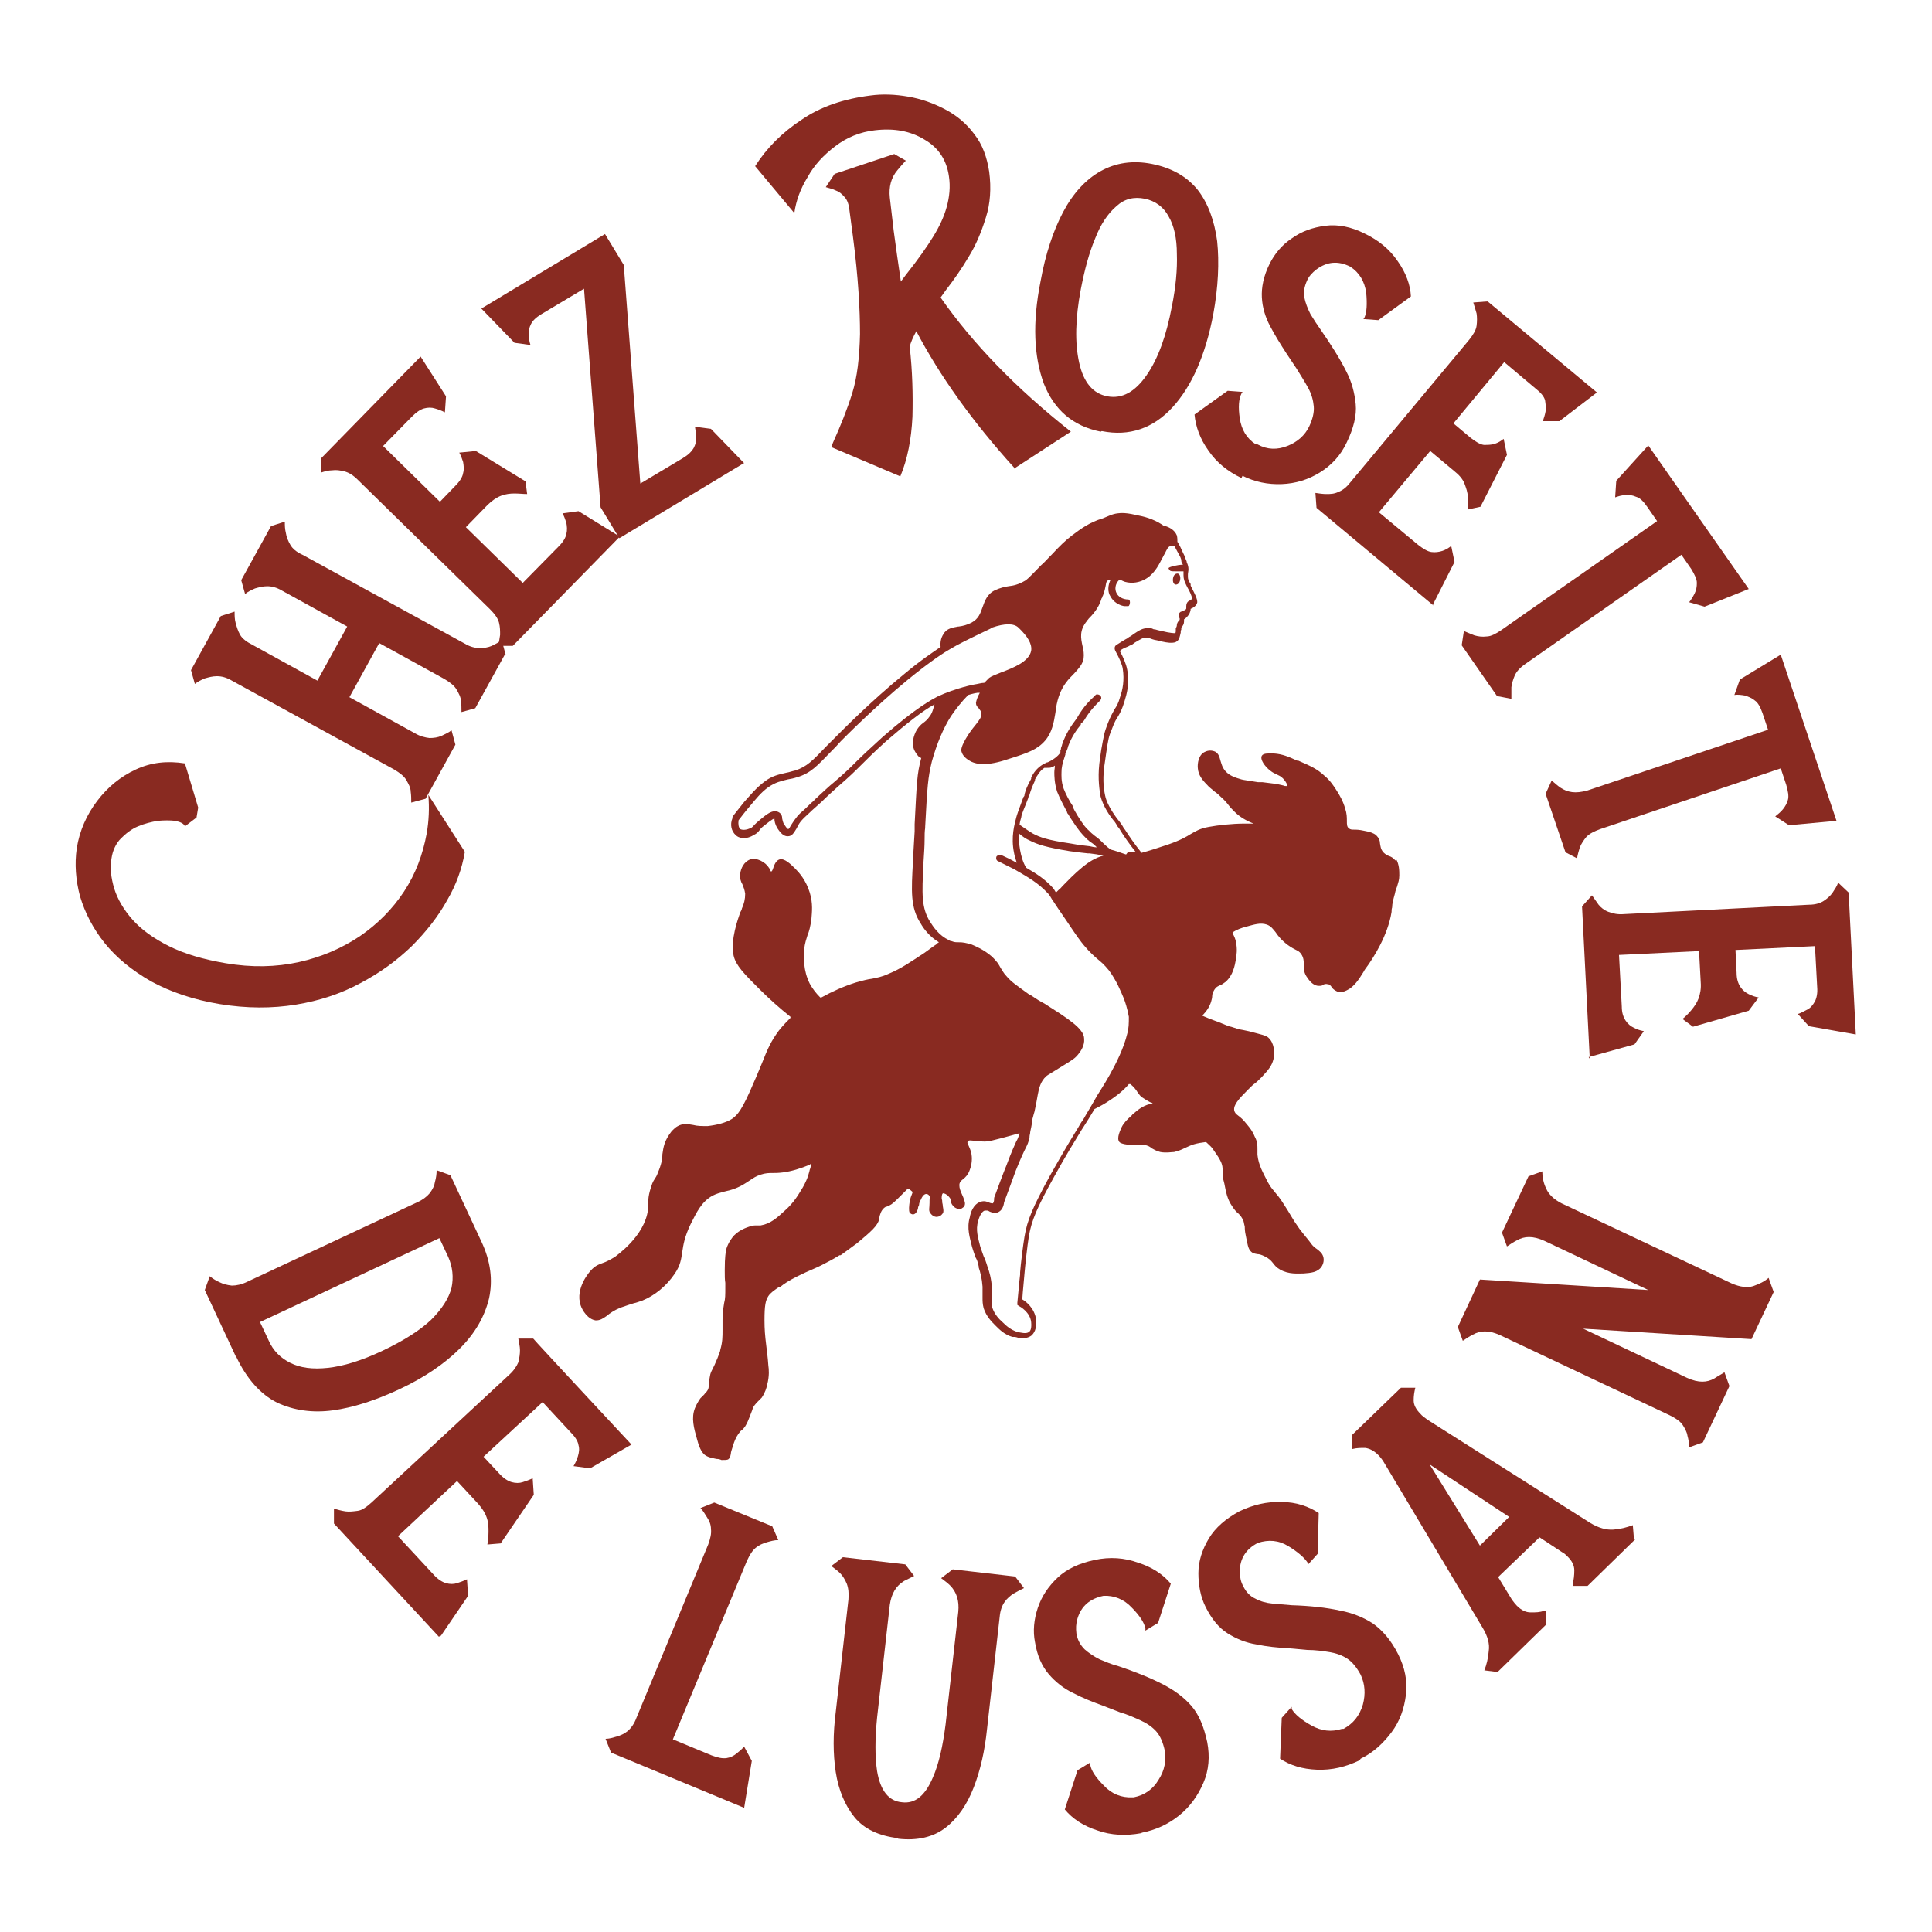 <?xml version="1.0" encoding="UTF-8"?>
<svg id="Calque_1" xmlns="http://www.w3.org/2000/svg" width="350" height="350" version="1.1" viewBox="0 0 350 350">
  <!-- Generator: Adobe Illustrator 29.4.0, SVG Export Plug-In . SVG Version: 2.1.0 Build 152)  -->
  <defs>
    <style>
      .st0 {
        fill: #892a21;
      }
    </style>
  </defs>
  <g>
    <path class="st0" d="M84.2,154.4c-.5,2.9-1.5,5.8-3.2,8.7-1.6,2.9-3.8,5.7-6.4,8.3-2.7,2.6-5.7,4.8-9.3,6.7-3.5,1.9-7.4,3.2-11.7,3.9-4.3.7-8.9.7-13.8-.1-4.8-.8-8.9-2.2-12.4-4.1-3.5-2-6.3-4.3-8.4-6.9-2.1-2.6-3.6-5.5-4.5-8.5-.8-3-1-5.9-.6-8.7.5-3.2,1.8-6.1,3.7-8.6,1.9-2.5,4.2-4.4,7-5.7,2.8-1.3,5.7-1.6,8.9-1.1l2.4,8-.3,1.8-2.1,1.6c-.2-.5-.8-.8-1.8-1-.9-.1-1.9-.1-3.1,0-1.2.2-2.4.5-3.6,1-1.2.5-2.2,1.3-3.1,2.2-.9.9-1.5,2.2-1.7,3.6-.3,1.7-.1,3.5.5,5.5.6,1.9,1.7,3.8,3.3,5.6,1.6,1.8,3.8,3.4,6.6,4.8,2.8,1.4,6.2,2.4,10.3,3.1,4.7.8,9.1.7,13.2-.2,4.1-.9,7.8-2.5,11.1-4.7,3.2-2.2,5.9-4.9,8-8.1,2.1-3.2,3.4-6.7,4.1-10.5.4-2.3.5-4.6.3-7l6.6,10.3Z"/>
    <path class="st0" d="M91.5,118.5l-5.4,9.8-2.5.7c0-.7,0-1.3-.1-2,0-.7-.4-1.4-.8-2.1-.4-.7-1.2-1.3-2.2-1.9l-11.8-6.5-5.4,9.8,11.8,6.5c1,.6,1.9.8,2.7.9.8,0,1.5-.1,2.2-.4.6-.3,1.3-.6,1.8-1l.7,2.6-5.4,9.8-2.6.7c0-.7,0-1.3-.1-2,0-.7-.4-1.4-.8-2.1-.4-.7-1.2-1.3-2.2-1.9l-29.4-16.1c-1-.6-1.9-.8-2.7-.8-.8,0-1.5.2-2.2.4-.7.3-1.3.6-1.8,1l-.7-2.5,5.4-9.8,2.5-.8c0,.7,0,1.4.2,2.1s.4,1.4.8,2.1c.4.7,1.2,1.3,2.2,1.8l11.8,6.5,5.4-9.8-11.8-6.5c-1-.6-1.9-.8-2.7-.8-.8,0-1.5.2-2.2.4-.7.3-1.3.6-1.8,1l-.7-2.5,5.4-9.8,2.5-.8c0,.7,0,1.3.2,2.1.1.7.4,1.4.8,2.1.4.7,1.1,1.3,2.2,1.8l29.4,16.1c1,.6,1.9.8,2.7.8.8,0,1.5-.1,2.2-.4.6-.3,1.2-.6,1.8-1l.7,2.6Z"/>
    <path class="st0" d="M112.2,97.3l-19.3,19.7h-2.7c.2-.6.3-1.3.4-2,0-.7,0-1.4-.2-2.2-.2-.8-.8-1.6-1.6-2.4l-24-23.5c-.8-.8-1.6-1.3-2.4-1.5-.8-.2-1.5-.3-2.2-.2-.7,0-1.4.2-2,.4v-2.6s18-18.4,18-18.4l4.6,7.2-.2,2.9c-.6-.3-1.1-.5-1.8-.7-.6-.2-1.3-.2-2,0-.7.2-1.4.7-2.2,1.5l-5.2,5.3,10.3,10.1,2.8-2.9c.8-.8,1.3-1.6,1.4-2.3.2-.7.1-1.4,0-2-.2-.6-.4-1.2-.7-1.7l3-.3,9,5.5.3,2.3c-.7,0-1.5-.1-2.3-.1-.8,0-1.6.1-2.4.4-.8.3-1.7.9-2.5,1.7l-3.9,4,10.3,10.1,6.5-6.6c.8-.8,1.3-1.6,1.4-2.3.2-.7.1-1.4,0-2-.2-.6-.4-1.2-.7-1.7l2.9-.4,7.3,4.5Z"/>
    <path class="st0" d="M134.6,84l-22.4,13.5-3.4-5.6-3-39.6-7.7,4.6c-1,.6-1.6,1.2-1.9,1.8-.3.6-.5,1.3-.4,1.9,0,.7.1,1.3.3,1.9l-2.9-.4-6-6.2,22.4-13.5,3.4,5.6,3,39.6,7.7-4.6c1-.6,1.6-1.2,2-1.9.3-.6.5-1.3.4-1.9,0-.6-.1-1.3-.2-1.9l2.9.4,6,6.2Z"/>
    <path class="st0" d="M183.7,84.7c-7.6-8.4-13.5-16.7-17.7-24.7-.6,1.1-1,2-1.2,2.8.5,4.4.6,8.7.5,12.7-.2,4.1-.9,7.7-2.2,10.8l-12.5-5.3.3-.8c1.4-3.1,2.6-6.1,3.5-9,.9-2.9,1.3-6.4,1.4-10.7,0-4.3-.3-10.2-1.3-17.8l-.6-4.5c-.1-1.1-.4-2-.9-2.5-.5-.6-1-1-1.6-1.2-.6-.3-1.2-.4-1.8-.6l1.6-2.4,10.8-3.6,2.1,1.2c-.5.5-1,1.1-1.5,1.7-1.2,1.4-1.6,3.1-1.4,5l.7,6c.4,2.9.8,5.9,1.3,9.2l.9-1.2c2.3-2.9,3.9-5.2,5-7,1.1-1.8,1.9-3.5,2.4-5.3.5-1.8.7-3.7.4-5.6-.4-2.8-1.8-5.1-4.4-6.6-2.6-1.6-5.6-2.1-9-1.7-2.7.3-5.1,1.3-7.2,2.9-2.1,1.6-3.8,3.4-5,5.6-1.3,2.1-2.1,4.3-2.4,6.5l-7.1-8.5c2.1-3.3,4.9-6.1,8.4-8.4,3.5-2.4,7.7-3.8,12.5-4.4,2.2-.3,4.5-.2,6.8.2,2.4.4,4.6,1.2,6.7,2.3,2.1,1.1,3.9,2.6,5.3,4.5,1.5,1.9,2.3,4.2,2.7,6.8.4,3,.2,5.8-.6,8.3-.8,2.6-1.8,5-3.1,7.1-1.3,2.2-2.7,4.2-4.1,6l-1,1.4c5.8,8.3,13.6,16.4,23.6,24.3l-10.3,6.7Z"/>
    <path class="st0" d="M199.4,78.2c-5-1-8.4-3.9-10.3-8.7-1.8-4.9-2.1-11-.6-18.5.9-5,2.3-9.2,4.1-12.6,1.8-3.4,4.1-5.9,6.8-7.4,2.7-1.5,5.8-2,9.3-1.3,3.5.7,6.2,2.2,8.2,4.6,1.9,2.4,3.1,5.6,3.6,9.4.4,3.8.2,8.3-.7,13.2-1.4,7.4-3.9,13.1-7.4,16.9-3.5,3.8-7.8,5.3-12.8,4.3ZM200.6,71.8c2.7.5,5-.8,7.1-3.8,2.1-3,3.6-7.2,4.6-12.5.7-3.5,1-6.7.9-9.5,0-2.8-.5-5.1-1.5-6.8-.9-1.7-2.4-2.8-4.3-3.2-2-.4-3.7,0-5.2,1.4-1.5,1.3-2.8,3.2-3.8,5.8-1.1,2.6-1.9,5.6-2.6,9.2-1,5.3-1.1,9.7-.3,13.3.8,3.6,2.5,5.6,5.1,6.1Z"/>
    <path class="st0" d="M224.9,86.6c-2.5-1.2-4.5-2.8-6-5-1.5-2.1-2.3-4.3-2.5-6.5l6-4.3,2.7.2-.2.3c-.5,1-.6,2.5-.3,4.5.3,2,1.2,3.6,2.9,4.7h.3c1.8,1,3.6,1,5.4.3,1.8-.7,3.2-1.9,4-3.6.6-1.3.9-2.5.8-3.6-.1-1.1-.4-2.2-1-3.3-.6-1.1-1.3-2.2-2.1-3.5l-1.8-2.7c-1.1-1.7-2.1-3.3-3-5-.9-1.7-1.4-3.4-1.5-5.2s.3-3.9,1.4-6.1c.9-1.8,2.2-3.4,4-4.6,1.8-1.3,3.8-2,6.1-2.3,2.3-.3,4.7.2,7.1,1.4,2.5,1.2,4.5,2.8,6,5,1.5,2.1,2.3,4.3,2.4,6.4l-5.9,4.3-2.7-.2.2-.3c.4-.9.5-2.4.3-4.5-.3-2-1.2-3.6-2.9-4.7-2.2-1.1-4.2-.9-6.1.5-.8.6-1.4,1.3-1.7,2-.5,1.1-.7,2.1-.5,3.1.2,1,.6,2,1.1,3,.6,1,1.2,1.9,1.9,2.9,1.8,2.6,3.4,5.1,4.6,7.5,1,1.9,1.5,3.9,1.7,5.9.2,2.1-.4,4.4-1.6,6.9-1.1,2.4-2.8,4.2-4.9,5.5s-4.4,2-6.9,2.1c-2.5.1-4.9-.4-7.1-1.5Z"/>
    <path class="st0" d="M259.7,109.7l-21.2-17.7-.2-2.7c.7.1,1.3.2,2,.2.7,0,1.4,0,2.2-.4.8-.3,1.5-.9,2.2-1.8l21.5-25.8c.7-.9,1.2-1.7,1.3-2.5.1-.8.1-1.5,0-2.2-.2-.7-.4-1.4-.6-2l2.6-.2,19.8,16.5-6.8,5.2h-3c.2-.6.4-1.2.5-1.8.1-.6,0-1.3-.1-2-.2-.7-.8-1.4-1.7-2.1l-5.7-4.8-9.2,11.1,3.1,2.6c.9.7,1.7,1.2,2.4,1.3.7,0,1.4,0,2-.2.6-.2,1.1-.5,1.6-.9l.6,2.9-4.8,9.4-2.3.5c0-.7,0-1.5,0-2.3,0-.8-.3-1.6-.6-2.4s-1-1.6-1.9-2.3l-4.3-3.6-9.3,11.1,7.1,5.9c.9.7,1.7,1.2,2.4,1.3s1.4,0,2-.2c.6-.2,1.1-.5,1.6-.9l.6,2.9-3.9,7.7Z"/>
    <path class="st0" d="M271.2,126.1l-6.4-9.2.4-2.6c.6.3,1.2.5,1.9.8.7.2,1.4.3,2.2.2.8,0,1.7-.5,2.6-1.1l28.3-19.8-1.8-2.6c-.7-1-1.3-1.6-2-1.8-.7-.3-1.3-.4-2-.3-.6,0-1.2.2-1.8.4l.2-3,5.8-6.4,18.2,26-8,3.2-2.8-.8c.4-.5.7-1,1-1.6s.4-1.2.4-1.9c0-.7-.4-1.5-1-2.5l-1.8-2.6-28.3,19.8c-1,.7-1.6,1.4-1.9,2.1-.3.7-.5,1.4-.6,2.1,0,.7,0,1.4,0,2.1l-2.6-.5Z"/>
    <path class="st0" d="M283.6,154.4l-3.6-10.6,1.1-2.4c.5.4,1,.9,1.6,1.3.6.4,1.3.7,2.1.8.8.1,1.7,0,2.8-.3l32.7-11-1-3c-.4-1.1-.8-1.9-1.4-2.3-.6-.5-1.2-.7-1.8-.9-.6-.1-1.3-.2-1.9-.1l1-2.8,7.4-4.5,10.1,30.1-8.6.8-2.5-1.6c.5-.4,1-.8,1.4-1.3s.7-1,.9-1.7c.2-.7,0-1.6-.3-2.7l-1-3-32.7,11c-1.1.4-1.9.8-2.5,1.4-.5.6-.9,1.2-1.2,1.9-.2.7-.4,1.3-.5,2l-2.3-1.2Z"/>
    <path class="st0" d="M288,191.8l-1.4-27.6,1.8-2c.4.6.8,1.1,1.2,1.7.4.5,1,1,1.8,1.3s1.7.5,2.8.4l33.5-1.7c1.2,0,2.1-.3,2.7-.7s1.2-.9,1.6-1.5c.4-.6.8-1.2,1-1.8l1.9,1.8,1.3,25.7-8.5-1.5-2-2.2c.6-.2,1.1-.5,1.7-.8.6-.3,1-.8,1.4-1.5.3-.6.5-1.5.4-2.6l-.4-7.4-14.4.7.2,4.1c0,1.2.3,2,.7,2.6.4.6.9,1,1.5,1.3.6.3,1.2.5,1.8.6l-1.8,2.4-10.1,2.9-1.9-1.4c.6-.5,1.1-1,1.6-1.6.5-.6,1-1.3,1.3-2.1s.5-1.8.4-3l-.3-5.6-14.5.7.5,9.3c0,1.2.3,2,.7,2.6.4.6.9,1,1.5,1.3.6.3,1.2.5,1.8.6l-1.7,2.4-8.3,2.3Z"/>
  </g>
  <g>
    <path class="st0" d="M42.7,245.7l-5.6-12,.9-2.5c.5.4,1.1.8,1.8,1.1.6.3,1.3.5,2.2.6.8,0,1.8-.2,2.8-.7l30.8-14.4c1.1-.5,1.8-1.1,2.3-1.7.5-.7.8-1.3.9-2,.2-.7.3-1.4.3-2.1l2.5.9,5.6,12c1.7,3.6,2.1,7,1.4,10.3-.8,3.3-2.5,6.3-5.3,9.1-2.8,2.8-6.5,5.3-11,7.4-4.3,2-8.3,3.3-12,3.8-3.7.5-7.1,0-10.1-1.4-3-1.5-5.5-4.3-7.4-8.3ZM48.7,242.9c.8,1.8,2.1,3.1,3.9,4,1.8.9,4,1.2,6.8.9,2.8-.3,6.1-1.3,9.9-3.1,3.8-1.8,6.8-3.7,8.8-5.6,2-2,3.2-3.9,3.7-5.8.4-1.9.2-3.8-.6-5.6l-1.6-3.4-32.5,15.2,1.6,3.4Z"/>
    <path class="st0" d="M79.5,296.5l-19-20.5v-2.7c.7.2,1.4.4,2.1.5.7.1,1.4,0,2.2-.1s1.6-.7,2.5-1.5l24.9-23.1c.9-.8,1.4-1.6,1.7-2.3.2-.8.3-1.5.3-2.2,0-.7-.2-1.4-.3-2.1h2.7c0,.1,17.8,19.2,17.8,19.2l-7.5,4.3-3-.4c.3-.5.6-1.1.8-1.8s.3-1.3.1-2c-.1-.7-.6-1.5-1.4-2.3l-5.1-5.5-10.7,9.9,2.8,3c.8.9,1.6,1.4,2.3,1.6.7.2,1.4.2,2,0,.6-.2,1.2-.4,1.8-.7l.2,3-6,8.8-2.4.2c.1-.7.2-1.5.2-2.3,0-.8,0-1.6-.3-2.5-.3-.9-.8-1.7-1.6-2.6l-3.8-4.1-10.7,10,6.4,6.9c.8.9,1.6,1.4,2.3,1.6.7.2,1.4.2,2,0,.6-.2,1.2-.4,1.8-.7l.2,3-4.9,7.2Z"/>
    <path class="st0" d="M134.8,327.5l-24.1-10-1-2.5c.7,0,1.3-.2,2-.4.7-.2,1.4-.5,2-1,.6-.5,1.2-1.3,1.6-2.4l13-31.4c.4-1.1.6-2,.5-2.8,0-.8-.3-1.5-.7-2.1-.4-.6-.7-1.2-1.2-1.7l2.5-1,10.5,4.3,1.1,2.5c-.7,0-1.4.2-2.1.4s-1.4.5-2,1c-.6.5-1.1,1.3-1.6,2.4l-13.4,32.3,7,2.9c1.1.4,1.9.6,2.7.5.7-.1,1.3-.4,1.8-.8.5-.4,1-.8,1.4-1.3l1.4,2.6-1.4,8.6Z"/>
    <path class="st0" d="M162.7,333c-3.5-.4-6.2-1.7-7.9-3.8s-2.9-4.9-3.4-8.2c-.5-3.3-.5-6.9,0-10.8l2.3-20.4c.1-1.2,0-2.1-.3-2.9-.3-.7-.7-1.4-1.2-1.9-.5-.5-1.1-.9-1.6-1.3l2.1-1.6,11.3,1.3,1.6,2.1c-.6.3-1.2.6-1.8.9-1.5.9-2.3,2.3-2.6,4.3l-2.3,20.4c-.4,3.9-.4,7.2,0,9.8.6,3.5,2.1,5.4,4.5,5.6,2.4.3,4.2-1.2,5.6-4.5,1.1-2.5,1.8-5.7,2.3-9.6l2.3-20.4c.2-2-.3-3.6-1.5-4.8-.5-.5-1.1-.9-1.6-1.3l2.1-1.6,11.3,1.3,1.6,2.1c-.6.3-1.2.6-1.9,1-.6.4-1.2.9-1.6,1.5-.5.7-.8,1.6-.9,2.7l-2.3,20.4c-.4,3.9-1.2,7.4-2.4,10.5-1.2,3.1-2.9,5.6-5.1,7.3s-5.1,2.4-8.6,2Z"/>
    <path class="st0" d="M206.7,332.1c-2.7.5-5.4.4-7.9-.5-2.5-.8-4.5-2.1-5.9-3.8l2.3-7.1,2.3-1.4v.4c.2,1.1,1,2.3,2.5,3.8,1.4,1.5,3.2,2.2,5.1,2.1h.3c2-.4,3.5-1.5,4.5-3.2,1.1-1.7,1.4-3.5,1.1-5.3-.3-1.4-.8-2.6-1.5-3.4-.7-.8-1.7-1.5-2.8-2-1.1-.5-2.4-1.1-3.8-1.5l-3.1-1.2c-1.9-.7-3.7-1.4-5.4-2.3-1.7-.8-3.2-2-4.4-3.4-1.2-1.4-2.1-3.3-2.5-5.8-.4-2-.2-4.1.5-6.2.7-2.1,1.9-3.9,3.6-5.5,1.7-1.6,3.9-2.6,6.7-3.2s5.4-.4,7.9.5c2.5.8,4.5,2.1,5.9,3.8l-2.3,7.1-2.3,1.4v-.4c-.2-1-1-2.3-2.5-3.8-1.4-1.5-3.2-2.2-5.1-2.1-2.4.5-4,1.8-4.7,4.1-.3,1-.3,1.8-.2,2.7.2,1.2.7,2.1,1.5,2.9.8.7,1.7,1.3,2.7,1.8,1,.4,2.1.9,3.3,1.2,3,1,5.8,2.1,8.3,3.4,1.9,1,3.6,2.2,5,3.8,1.4,1.6,2.3,3.8,2.9,6.6.5,2.6.3,5.1-.7,7.4-1,2.3-2.4,4.3-4.4,5.9-2,1.6-4.2,2.6-6.7,3.1Z"/>
    <path class="st0" d="M246.3,318.9c-2.5,1.2-5,1.8-7.7,1.7s-4.9-.8-6.7-2l.3-7.4,1.8-2v.4c.6,1,1.8,2,3.6,3,1.8,1,3.6,1.2,5.5.6h.3c1.8-1,2.9-2.4,3.5-4.4.5-1.9.4-3.7-.4-5.4-.7-1.3-1.5-2.3-2.4-2.9s-2-1-3.2-1.2c-1.2-.2-2.6-.4-4.1-.4l-3.3-.3c-2-.1-4-.3-5.9-.7-1.9-.3-3.6-1-5.2-2-1.6-1-2.9-2.6-4-4.8-.9-1.8-1.3-3.9-1.3-6.1,0-2.2.7-4.3,1.9-6.3,1.2-2,3.1-3.6,5.5-4.9,2.5-1.2,5-1.8,7.7-1.7,2.6,0,4.9.8,6.7,2l-.2,7.4-1.8,2v-.4c-.6-.9-1.7-1.9-3.5-3s-3.6-1.2-5.5-.6c-2.2,1.1-3.3,2.9-3.3,5.2,0,1,.2,1.9.6,2.6.5,1.1,1.3,1.9,2.2,2.3.9.5,2,.8,3.1.9,1.1.1,2.3.2,3.5.3,3.2.1,6.2.4,8.9,1,2.1.4,4.1,1.2,5.8,2.3,1.7,1.2,3.3,3,4.6,5.6,1.2,2.4,1.7,4.8,1.4,7.3-.3,2.5-1.1,4.8-2.6,6.8s-3.3,3.7-5.6,4.8Z"/>
    <path class="st0" d="M296.3,278.8l-8.7,8.5h-2.7s0-.3,0-.3c.2-.8.3-1.6.3-2.5,0-.9-.4-1.7-1.2-2.5-.3-.3-.6-.6-1-.8l-4.1-2.7-7.5,7.2,2.5,4.1c.3.4.6.8.9,1.1.8.8,1.6,1.2,2.5,1.2.9,0,1.7,0,2.4-.3h.3c0,0,0,2.6,0,2.6l-8.7,8.5-2.4-.3c.4-1,.7-2.2.8-3.5.2-1.3-.2-2.7-1.1-4.2l-17.9-30c-.3-.5-.7-1-1-1.3-.8-.8-1.6-1.2-2.4-1.3-.8,0-1.5,0-2.3.2v-2.6s8.8-8.5,8.8-8.5h2.6c-.2.8-.3,1.5-.3,2.3,0,.8.4,1.6,1.2,2.4.3.4.8.7,1.3,1.1l29.5,18.7c1.5.9,2.9,1.3,4.2,1.2,1.3-.1,2.4-.4,3.5-.8l.2,2.4ZM273.4,274.8l-14.4-9.5,9.1,14.7,5.3-5.2Z"/>
    <path class="st0" d="M321.3,234.1l-4,8.5-30.5-1.9,18.8,8.9c1.1.5,2,.7,2.8.7.8,0,1.5-.2,2.2-.6.6-.4,1.2-.7,1.8-1.1l.9,2.5-4.8,10.2-2.5.9c0-.7-.1-1.4-.3-2.1-.1-.7-.5-1.4-.9-2-.5-.7-1.3-1.2-2.3-1.7l-30.7-14.5c-1.1-.5-2-.7-2.8-.7-.8,0-1.5.2-2.2.6-.6.3-1.2.7-1.8,1.1l-.9-2.5,4-8.6,30.5,1.9-18.8-8.9c-1.1-.5-2-.7-2.8-.7-.8,0-1.5.2-2.2.6-.6.3-1.2.7-1.8,1.1l-.9-2.5,4.8-10.2,2.5-.9c0,1,.2,2.1.7,3.1.4,1,1.4,2,2.8,2.7l30.8,14.5c1.6.7,2.9.8,3.9.5,1.1-.4,2-.8,2.8-1.5l.9,2.5Z"/>
  </g>
  <g>
    <path class="st0" d="M252.8,155.9c-.4-.5-.8-.7-1.1-.8-.3-.1-.7-.3-1.1-.7-.5-.6-.5-1.1-.6-1.6,0-.5-.2-1-.7-1.5-.5-.4-1.1-.6-2.2-.8-.9-.2-1.4-.2-1.8-.2-.4,0-.6,0-.9-.2-.4-.3-.4-.7-.4-1.4,0-.6,0-1.3-.3-2.2-.4-1.4-1-2.4-1.5-3.2h0c-.5-.8-1.2-1.9-2.3-2.8-1.3-1.2-2.4-1.7-4.7-2.7h-.2c-1.5-.7-2.7-1.2-4.2-1.3-.9,0-1.9-.1-2.2.4-.4.7.6,2,1.5,2.7.5.4.8.5,1.2.7.4.2.7.3,1.1.7.3.3.6.7.8,1.2,0,0,0,.1,0,.2,0,0-.1,0-.2,0-.2,0-.3,0-.5-.1-1.2-.3-2.1-.4-3.8-.6h-.8c-1.8-.3-2.7-.4-3-.5-1-.3-2.1-.6-2.9-1.5-.6-.7-.7-1.3-.9-1.9-.2-.7-.3-1.2-.9-1.6-.6-.3-1.3-.3-1.9,0-1.2.5-1.4,2.2-1.3,3,.1,1.2.8,2.1,1.6,2.9.5.6.9.8,1.3,1.2.3.2.7.5,1.2,1,.8.7,1.2,1.2,1.5,1.6.3.4.6.7,1.1,1.2.9.9,2.1,1.6,3.4,2.1-.5,0-1,0-1.6,0-2.3,0-4.9.3-6.5.6-1.7.3-2.4.8-3.3,1.3-.8.5-1.8,1.1-4.1,1.9-1.8.6-3.3,1.1-4.8,1.5-1.2-1.5-2.3-3.1-3-4.2-.2-.2-.3-.4-.4-.6-.3-.5-.7-1-1.1-1.5-1.1-1.5-1.9-3-2.1-4.1-.3-1.4-.5-3.3,0-6.3l.2-1.4c.4-2.6.4-2.8,1.1-4.5.4-1.1.7-1.6,1.1-2.2h0c.4-.7.7-1.3,1.1-2.6.4-1.3,1-3.3.5-5.8-.2-1.1-.8-2.4-1.3-3.3h0c0-.3,1-.7,1.5-.9.3-.2.7-.3.8-.4l.4-.3c1.2-.7,1.5-.9,2-.9.2,0,.3,0,.6.1h0c.3.1.7.3,1.4.4,2.6.7,3.4.5,3.8,0,.2-.2.3-.5.5-1.4v-.2c0-.1,0-.2.1-.3,0-.1,0-.2,0-.3,0,0,0,0,0-.1.3-.3.5-.7.5-1.1,0-.1,0-.3,0-.4,0,0,0,0,0,0,.2-.1.7-.5,1-1.1.1-.2.2-.5.2-.8h0c.5-.2,1.1-.6,1.2-1.2,0-.7-.5-1.6-.9-2.4-.1-.2-.2-.4-.3-.6v-.3c-.4-.6-.5-.9-.5-1.3,0-.2,0-.3,0-.5,0-.2.1-.5.1-.9,0-.4-.1-.8-.3-1.2,0-.2-.1-.4-.2-.6-.1-.4-.3-.8-.6-1.4-.2-.5-.5-1.1-.8-1.6,0,0,0-.1-.1-.1,0,0,0,0,0,0,0-.4,0-.8-.1-1.2-.4-1-1.4-1.5-2.1-1.7h-.2c-1.4-1-3-1.6-4.6-1.9-1.8-.4-3.4-.8-5.3,0l-1.2.5c-2.4.7-4,1.9-5.6,3.1-1.3,1-2.2,1.9-3.7,3.5l-.4.4c-.4.4-.9,1-1.5,1.5-2.4,2.5-2.7,2.7-2.9,2.8h0c-1.2.7-2.1.9-3,1h0c-.7.1-1.5.3-2.4.7-1.5.7-1.9,2-2.3,3.1-.4,1.1-.7,2.1-2,2.8-.8.4-1.5.6-2.3.7h-.1c-1,.2-2.1.3-2.7,1.4-.4.6-.6,1.4-.5,2.3-1.3.9-3.6,2.4-6.7,5-6,4.9-11.3,10.3-12.3,11.3l-.3.3c-.5.5-1,1-1.4,1.4-2.5,2.6-3.5,3.7-5.7,4.4-.5.1-1,.3-1.6.4h0c-1.2.3-2.5.5-3.9,1.6-1.5,1.1-2.7,2.6-3.7,3.7-.7.9-2.1,2.6-2.1,2.7v.2c-.5,1.2-.2,2.4.6,3.1.3.3.6.4,1,.5.6.1,1.4,0,2.2-.5.6-.3.8-.5,1.1-.9h0c.2-.3.4-.5.8-.8h0c.5-.4,1.6-1.3,1.9-1.3,0,0,0,0,0,0,0,0,0,.1,0,.1,0,.3.1.9.5,1.6.3.4.9,1.5,1.9,1.5.8,0,1.1-.6,1.6-1.4h0c.2-.4.4-.8.7-1.2.4-.5.7-.8,1.8-1.8l.2-.2c.6-.5,1.2-1.1,1.9-1.7h0c.9-.9,1.9-1.8,2.9-2.7,2.1-1.8,3.1-2.8,4.2-3.9,1.1-1.1,2.3-2.3,4.5-4.3,3.7-3.2,6.6-5.5,8.8-6.7-.2.7-.4,1.6-.9,2.2-.4.6-.8.9-1.2,1.2-.4.3-.7.6-1.1,1.2-.6,1-1.1,2.7-.3,4,.4.7.8,1.1,1.1,1.1,0,0,0,0,0,0-.8,3-.8,4.4-1.2,12v1.3c-.1,1.5-.2,3.2-.3,5.1v.3c-.3,5.4-.5,8.4,1.4,11.3.5.9,1.6,2.4,3.3,3.4-.2.1-.3.2-.5.4-.5.3-1.1.8-2.1,1.5-2.6,1.7-4.3,2.9-6.5,3.8-1.3.6-2.1.7-3,.9-.8.1-1.6.3-3,.7-2.2.7-4.2,1.6-6.2,2.7,0,0-.2,0-.2,0-.8-.8-1.4-1.6-1.9-2.5-1.2-2.4-1.1-4.7-1-6.2.1-1.2.4-1.9.6-2.6.3-.7.5-1.5.7-2.9.1-1.3.3-2.8-.3-4.8-.7-2.3-2-3.7-2.6-4.3-.8-.8-2-2-2.9-1.7-.6.2-.9.9-1.1,1.5-.1.4-.3.7-.4.7,0,0,0,0,0,0,0,0-.1-.1-.2-.3,0-.1-.1-.3-.2-.4-.6-1-2.2-1.9-3.4-1.5-1.1.4-1.7,1.6-1.8,2.6-.1.8.1,1.4.4,1.9.2.5.4,1,.5,1.7,0,1-.2,1.8-.6,2.7,0,.2-.2.5-.3.7h0c-.4,1.2-1.8,4.9-1.2,7.8.4,1.8,1.9,3.3,4.7,6.1,1.8,1.8,3.6,3.4,5.6,5,0,0,0,0,0,.1,0,0,0,.1,0,.1-.5.5-1.3,1.3-2.1,2.3-1.4,1.9-2,3.2-3.1,6-.4.9-.8,2-1.4,3.3-2.2,5.2-3,6-4,6.7-1.1.7-2.7,1.1-4.4,1.3h0c-1,0-1.9,0-2.6-.2-1.1-.2-1.9-.3-2.8.2-.4.2-.7.5-1.1.9-1.4,1.8-1.5,2.9-1.7,4.2,0,.9-.2,1.9-.8,3.3-.2.6-.4.9-.6,1.2-.2.3-.4.6-.6,1.3-.5,1.4-.6,2.5-.6,3.4,0,.3,0,.6,0,.8-.6,4.9-5.8,8.4-6,8.6-1,.6-1.6.9-2.2,1.1-.8.3-1.4.5-2.2,1.4,0,0-2.9,3.1-1.8,6.3.3.9,1.3,2.5,2.7,2.7,0,0,0,0,.1,0,.7,0,1.2-.3,1.9-.8.6-.5,1.3-1,2.5-1.5,1.1-.4,1.8-.6,2.4-.8.5-.1,1-.3,1.6-.5,2.2-.9,4.3-2.6,5.8-4.8h0c1.1-1.6,1.2-2.7,1.4-4,.2-1.3.4-2.7,1.5-5h0c1.1-2.2,2-4.1,4-5.2.8-.4,1.3-.5,2-.7.7-.2,1.6-.3,3-1,.8-.4,1.3-.8,1.8-1.1.6-.4,1-.7,1.9-1,.9-.3,1.5-.3,2.2-.3.5,0,1,0,1.8-.1,1.6-.2,3.2-.7,4.9-1.4h0c0,0,.1-.1.2-.2,0,0,0,0,0,0,0,.3,0,.7-.2,1.1,0,0-.1.5-.3,1.1-.4,1.2-1,2.2-1.2,2.5h0c-.5.8-1.3,2.3-3,3.8h0c-1.4,1.3-2.6,2.4-4.4,2.7-.3,0-.5,0-.7,0-.4,0-.7,0-1.3.2-.6.2-1.8.6-2.8,1.6-1,1.1-1.4,2.3-1.5,2.8,0,.3-.2.9-.2,3.5,0,1.1,0,1.7.1,2.3,0,.3,0,.5,0,.8,0,1.4,0,2.1-.2,2.8-.1.7-.3,1.5-.3,3.1,0,.7,0,1.2,0,1.8,0,1.3,0,2.2-.4,3.6h0c0,.3-.3.9-.5,1.5-.4,1-.7,1.6-.9,2-.2.4-.4.7-.5,1.4-.1.6-.2,1.1-.2,1.4,0,.5,0,.8-.3,1.2-.2.3-.4.4-.5.6-.2.2-.4.4-.7.7,0,0-.6.8-1,1.8-.7,1.8-.2,3.6.4,5.7.5,1.9,1,2.4,1.3,2.7.6.5,1.3.6,2.2.8.4,0,.7.1.9.2.6,0,.9,0,1.2-.1.3-.2.4-.5.5-1,0-.4.2-.8.4-1.5.2-.7.5-1.5,1.1-2.3.2-.3.3-.4.5-.5.2-.2.4-.4.6-.7.1-.2.3-.4.8-1.7.3-.7.4-1.1.5-1.3.1-.4.2-.5.3-.7.3-.4.5-.6.7-.8.2-.2.4-.4.7-.7.6-.9.9-1.8,1-2.4.4-1.5.3-2.8.2-3.4-.1-1.6-.3-2.8-.4-3.8-.2-1.6-.3-2.8-.3-4.4,0-2.8.2-3.6.7-4.4.4-.6,1-1,2-1.7h.2c.6-.5,1.5-1.1,3.1-1.9,1.2-.6,1.9-.9,2.6-1.2.7-.3,1.4-.6,2.5-1.2,1.2-.6,2-1.1,2.5-1.4h.2c.8-.6,1.8-1.3,3-2.2h0c2.5-2.1,3.7-3.1,4-4.4,0,0,0-.1,0-.2.1-.5.3-1.3.9-1.8.2-.1.2-.2.4-.2.1,0,.2-.1.5-.2.6-.3.9-.6,2.3-2,.4-.4.7-.7,1-1,0,0,.2,0,.3,0l.6.5c0,0,0,.1,0,.2-.2.5-.4,1-.5,1.6-.1.7-.2,1.6,0,2,.2.2.4.3.6.3.4,0,.7-.4.9-1,0-.3.1-.5.2-.7,0-.3.1-.6.4-1.1,0-.1.4-.9.9-.9.3,0,.5.2.6.4.1.2,0,.4,0,.8,0,.1,0,.3,0,.4,0,.9-.2,1.4.1,1.8.3.5.9.9,1.5.7.5-.1.8-.6.8-.6.2-.3.1-.7,0-1.3h0c0-.4-.1-.5-.1-.7,0-.2,0-.4-.1-.6,0-.4,0-.8.2-1,.2-.1.8.2,1.1.6.3.3.4.6.4.9,0,.3.2.6.5.9.4.4,1.2.6,1.6.2.2-.1.5-.4.4-1-.2-.7-.4-1.2-.6-1.6-.2-.5-.4-.9-.4-1.5,0-.5.3-.8.7-1.1.4-.3.9-.8,1.2-1.7.2-.5.5-1.6.3-2.8-.1-.7-.4-1.2-.5-1.5-.2-.4-.3-.6-.2-.8.2-.3.6-.2,1.4-.1.4,0,1,.1,1.6.1.7,0,1,0,6.4-1.5-.2.7-.3,1-.6,1.5h0c-.3.7-.8,1.7-1.8,4.4,0,0-.4.9-2.2,5.8h0c0,0,0,.2,0,.2,0,.6-.2.7-.2.8,0,0-.4,0-.6-.1h0c-.4-.2-1-.4-1.6-.2-1.4.4-1.9,2.1-2,2.8-.6,2,0,3.7.4,5.4.2.7.4,1.2.5,1.5v.2c.3.4.5.8.7,1.8v.2c.3.9.6,2,.7,3.5,0,.9,0,1.5,0,2h0c0,.6,0,1.1.2,1.9.5,1.5,1.4,2.4,2.2,3.2h0c.7.7,1.6,1.6,3,2,0,0,.2,0,.3,0,.3,0,.6.1.9.2.9.1,1.6,0,2.2-.4.5-.4,1.1-1.3.9-3-.3-2-1.8-3.2-2.5-3.6.1-1.7.3-3.3.4-4.7.1-1.2.5-5,.8-6.8.5-2.8,1.4-5,4.5-10.6,2.2-4,3.7-6.4,5.1-8.7l.2-.3c.7-1.1,1.4-2.2,2.1-3.4.3-.1.5-.3.8-.4,1.9-1,3.4-2.2,3.4-2.2.9-.7,1.6-1.4,2-1.9,0,0,.2,0,.3,0,.6.5,1,1,1.3,1.5.3.4.5.7.8.9.6.4,1.1.7,1.5.9.2,0,.3.1.4.2,0,0,0,0,.1,0-1.6.2-2.7,1.1-3.5,1.8-.2.1-.3.3-.4.4-.8.7-1.4,1.3-1.8,2.1h0c-.2.5-1,2-.4,2.7,0,0,.3.4,1.9.5.8,0,1.3,0,1.6,0,.3,0,.5,0,.9,0,0,0,0,0,0,0,.7.1,1.1.3,1.4.6.4.2.8.5,1.6.7,1.1.2,2,0,2.5,0h0c.8-.2,1.3-.4,1.9-.7.5-.2,1-.5,1.7-.7.7-.2,1.3-.3,2.1-.4,0,0,0,0,.1,0,.3.3.8.7,1.2,1.2h0c.2.4.9,1.2,1.4,2.2.4.8.4,1.3.4,2,0,.5,0,1.1.3,2.1h0c.3,1.5.5,2.8,1.4,4.1.4.6.7,1,1.1,1.3.4.4.7.7,1,1.5.1.4.1.6.2.9,0,.3,0,.8.2,1.7.3,1.5.4,2.3.9,2.8.4.4.7.4,1.2.5.3,0,.7.1,1.3.4.8.4,1.1.7,1.5,1.2.3.4.6.8,1.3,1.2,1.6.9,3.2.7,4.3.7,1.3-.1,2.5-.2,3.2-1.2.4-.6.5-1.3.3-1.9-.2-.6-.6-.9-1.1-1.3-.3-.2-.7-.5-1-.9h0c-.4-.6-1.3-1.6-2.2-2.8-.7-1-1.1-1.6-1.5-2.3-.3-.5-.7-1.2-1.3-2.1-.8-1.3-1.3-1.8-1.7-2.3-.4-.5-.7-.8-1.2-1.7h0c-.9-1.8-1.7-3.1-1.9-5,0-.4,0-.7,0-1,0-.7,0-1.4-.5-2.3-.4-1-.9-1.6-1.4-2.2-.7-.9-1.2-1.3-1.6-1.6-.4-.3-.6-.5-.7-.9-.2-1,.8-2.1,2.5-3.8.6-.6.9-.9,1.2-1.1.4-.3.7-.6,1.3-1.2,1.2-1.3,1.8-2,2.1-3.2.3-1.3.1-3-.9-3.9-.2-.2-.5-.4-2.1-.8-1.1-.3-1.9-.5-2.5-.6-.7-.1-1.3-.3-2.2-.6-.3,0-1.1-.4-2.4-.9-1.2-.4-2.1-.8-2.8-1.1.8-.8,1.3-1.6,1.6-2.5.1-.4.2-.7.2-1,0-.4.1-.7.4-1.2.3-.5.6-.6,1-.8.3-.1.6-.3,1-.6,1.4-1.2,1.7-3,1.9-4.1.1-.7.3-1.8,0-3.2-.1-.5-.3-1-.6-1.5,0,0,0-.1,0-.1,0,0,0,0,0-.1.8-.5,1.6-.8,2.4-1,1.5-.4,2.6-.8,3.8-.4.8.3,1.1.8,1.6,1.4.4.6,1,1.4,2.2,2.3.7.5,1.1.7,1.5.9.4.2.6.3.9.7.5.7.5,1.4.5,2,0,.8,0,1.5.7,2.4.6.9,1.3,1.4,2,1.4.4,0,.6,0,.8-.2.2-.1.5-.2.8-.1.4,0,.6.3.8.6.2.3.5.5.9.7.7.3,1.4,0,1.8-.2h0c1.3-.6,2.2-2,3-3.3.2-.4.5-.8.8-1.2.9-1.3,3.6-5.3,4.3-9.7,0-.3,0-.5.1-.8,0-.7.2-1.4.5-2.5.1-.6.3-1,.4-1.3.2-.7.4-1.2.4-2,0-.8,0-2-.6-3ZM159.8,133.6c-2.3,2.1-3.6,3.3-4.6,4.3-1.1,1.1-2.1,2.1-4.1,3.8-1,.8-1.9,1.7-2.8,2.5l-.2.2c-.2.2-.5.4-.7.7-.4.3-.8.7-1.1,1l-.3.3c-1,.9-1.4,1.2-1.8,1.8-.4.5-.7,1-.9,1.3-.2.4-.4.7-.5.7,0,0-.2,0-.7-.8-.3-.4-.3-.8-.4-1.1h0c0-.4-.1-.9-.7-1.2-1.1-.5-2.2.5-3.3,1.4h0c-.5.4-.8.7-1,.9h0c-.3.3-.4.5-.7.6-.8.4-1.5.4-1.9.2-.3-.3-.4-.9-.3-1.6.3-.4,1.3-1.7,2-2.5,1-1.2,2.1-2.6,3.4-3.5,1.3-.9,2.3-1.1,3.5-1.4h0c.6-.1,1.1-.2,1.7-.4,2.4-.7,3.6-2,6.2-4.7.5-.5,1.1-1.1,1.7-1.8.6-.6,6-6.1,12.2-11.2,4.3-3.5,6.7-5,7.6-5.5,1.3-.8,3.3-1.8,7.3-3.7l.3-.2c2.3-.8,4-.8,4.8,0,1.7,1.6,2.5,3,2.3,4.2-.4,2-3.3,3.1-5.4,3.9-1,.4-1.8.7-2.2,1-.3.3-.6.6-.9.9-.5,0-1.1.2-1.8.3,0,0-3.3.6-6.7,2.2h0c-.9.5-3.6,1.8-9.9,7.3ZM204,154.8c-1.4-.5-2.4-.8-2.8-.9-.7-.5-1.3-1.1-1.8-1.6-.4-.4-.7-.6-1.1-.9-.2-.2-.4-.3-.6-.5-.1-.1-.3-.3-.4-.4-.6-.5-1-1-2.2-2.9-.1-.2-.2-.4-.4-.7-.1-.2-.2-.4-.3-.6v-.2c-.7-1-1.3-2.2-1.7-3.2-.5-1.4-.4-2.5-.4-3h0c0-.8.1-1.4.7-3.2v-.2c.2-.4.4-.8.5-1.3.7-1.9,1.7-3.2,2.3-3.9v-.2c.3-.2.5-.5.6-.6,1-1.7,2-2.7,2.9-3.6.1-.1.2-.3.2-.4,0-.2,0-.3-.2-.5-.1-.1-.3-.2-.5-.2-.2,0-.3,0-.4.2-1,.9-2.1,2-3.2,3.9,0,.1-.2.3-.4.6h0c-.6.8-1.7,2.3-2.4,4.4,0,.2-.2.5-.2.7,0,.1,0,.2-.1.3,0,0,0,.1,0,.2,0,0,0,.1,0,.2-.4.7-1.4,1.4-2.3,1.8,0,0-.2,0-.3.1-.2.1-.5.2-.6.3-1,.6-1.7,1.5-2.1,2.4v.2c-.8,1.4-1,2.1-1.2,2.8,0,.2,0,.3-.2.5-.9,2.4-1.2,3.3-1.3,3.7h0c-.3,1.2-1,3.5-.4,6.4.1.6.3,1.2.5,1.8-.9-.5-1.9-1-2.8-1.4-.3-.1-.7,0-.9.3-.1.3,0,.7.3.8,1,.5,2,1,3,1.5,2.6,1.5,4.3,2.5,5.9,4.2h0c.3.3.4.4.8,1.1,0,0,.1.2.2.3.4.6,1.1,1.7,2.5,3.7,1.8,2.7,2.6,3.8,3.2,4.5,1.1,1.3,1.8,1.9,2.5,2.5.6.5,1.1.9,2,2,1.4,1.9,2.1,3.7,2.7,5.1h0c.7,1.9.8,2.9.9,3.3h0c0,1.1,0,2.1-.3,3.1-1.2,5-5.4,11-5.4,11.1-.7,1.2-1.3,2.3-2.1,3.6-.2.4-.4.7-.6,1-.3.4-.5.8-.8,1.3-1.3,2.1-2.8,4.6-5.1,8.7-3.1,5.7-4.1,8-4.6,11-.3,1.8-.7,5.1-.8,6.5v.4c-.2,1.6-.3,3.3-.5,5.1v.4s.3.2.3.2c.2.1,2,1.1,2.2,2.9.1,1.1-.1,1.6-.4,1.8-.5.4-1.5.1-2.1,0h0c-1.2-.4-2-1.1-2.6-1.7-.8-.7-1.5-1.5-1.9-2.6-.2-.6-.2-.9-.1-1.4,0-.5,0-1.1,0-2.2-.1-1.8-.5-3.1-.8-3.9-.3-1-.5-1.5-.7-1.9h0c-.2-.5-.3-.9-.6-1.7h0c-.4-1.6-.9-3.1-.4-4.7.1-.4.5-1.7,1.2-1.9,0,0,.2,0,.3,0,.2,0,.3,0,.6.2.5.2,1.1.4,1.7,0,.5-.3.8-.9.9-1.7l1-2.7q1.1-3,1.1-3c1-2.5,1.5-3.5,1.8-4.1h0c.3-.6.5-1,.7-1.9,0-.1,0-.4.1-.7h0c0-.4.2-1,.3-1.7v-.6c.2-.5.3-1.1.5-1.7.2-.9.4-1.9.6-3.1h0c.2-1.1.5-2.4,1.5-3.3.1-.1.2-.2,1.7-1.1l1.3-.8c1.8-1.1,2.3-1.4,2.9-2.2.4-.5,1.1-1.5,1-2.7,0-.5-.2-1-.6-1.5-.6-.8-1.7-1.7-3.8-3.1-1.4-.9-2.2-1.4-2.8-1.8-.8-.4-1.4-.8-2.6-1.6h-.1c-2.2-1.6-3.3-2.3-4.2-3.4-.5-.5-.7-1-1-1.4h0c-.2-.4-.4-.7-.6-1-.3-.4-.6-.7-1-1.1-1.5-1.3-3-1.9-3.7-2.2-1-.3-1.6-.4-2.2-.4h-.1c-.5,0-.8,0-1.3-.2-.2,0-.4-.1-.5-.2-1.8-.8-2.9-2.5-3.4-3.3h0c-1.6-2.5-1.5-5.2-1.2-10.4v-.4c.1-1.6.2-2.9.2-4.2,0-.7,0-1.4.1-2v-.2c.4-7.5.5-8.9,1.2-11.8.9-3.3,2.1-6.1,3.5-8.3.9-1.3,1.9-2.6,3.1-3.8,1-.3,1.6-.4,1.7-.4.1,0,.3,0,.4,0-.4.7-.6,1.3-.7,1.8,0,.5.2.7.5,1,.2.3.5.6.5,1,0,.6-.3,1-.9,1.8-.4.5-.9,1.1-1.5,2-1.4,2.2-1.3,2.8-1.2,3.1.2.7.8,1.3,1.8,1.8.9.4,2.6.9,6.7-.5,3.5-1.1,5.2-1.7,6.6-3.3,1.3-1.5,1.6-3.3,1.9-5.1.1-1,.3-2,.6-2.9.7-2.1,1.8-3.2,2.8-4.2.8-.9,1.5-1.6,1.7-2.7.1-.8,0-1.5-.2-2.3-.3-1.4-.6-2.8.8-4.5,0-.1.2-.2.3-.4.7-.7,1.8-1.9,2.3-3.5,0,0,0,0,0,0,0-.1.1-.3.2-.4,0,0,0-.2.1-.3.3-.8.4-1.3.5-1.8h0c.1-.7.2-.8.3-.9.2-.1.4-.2.6-.2-.5,1-.6,2.2,0,3.1.5.9,1.4,1.5,2.4,1.7,0,0,0,0,.1,0,.2,0,.3,0,.7,0,.2,0,.3-.5.3-.7,0-.4-.2-.5-.3-.5-1,0-1.8-.5-2.1-1.1-.4-.7-.3-1.7.4-2.4,0,0,.1,0,.2,0,0,0,.2,0,.2,0,.2.1.4.2.7.3,1.4.4,2.7,0,3.3-.3,1.8-.8,2.7-2.5,3.4-3.9.2-.3.3-.6.5-.9.4-.8.6-1.3,1.1-1.4.2,0,.3,0,.5,0,0,0,.1,0,.2.1.3.6.6,1.1.8,1.5.2.3.3.6.4.9,0,0,0,.1,0,.2h0c0,.3.2.5.3.7h0c-1,0-2.5.4-2.6.6,0,0,0,0,0,.1h0c.1.2.2.3.3.4.2.1.5.1.9.1.2,0,.4,0,.6,0,.2,0,.3,0,.4,0,.2,0,.2,0,.5,0,0,.2,0,.4,0,.7,0,.7.2,1.2.5,1.8l.2.4c.4.7.7,1.3.9,2.1,0,0-.4.2-.5.3h0c-.5.2-.6.7-.6,1,0,.1,0,.3,0,.4,0,.2-.3.4-.5.4h0c-.1,0-.3.1-.4.2-.2,0-.4.3-.5.5,0,.3,0,.5.2.7,0,0,0,.1,0,.2,0,0,0,0,0,.1-.2.2-.4.4-.5.8,0,.2,0,.4-.2.7,0,.1,0,.3,0,.4,0,.2,0,.4-.1.5-.2,0-.9,0-2.5-.4-.5-.1-.9-.2-1.2-.3h-.2c-.4-.2-.6-.3-1.1-.2-.9,0-1.4.3-2.6,1.1l-.4.3c-.2.1-.4.2-.6.4-.6.3-1.2.7-2,1.2-.4.2-.5.7-.2,1.2.7,1.3,1.2,2.4,1.3,3.2.3,2,0,3.7-.5,5.1-.3,1.1-.6,1.6-1,2.2h0c-.3.6-.7,1.2-1.2,2.5-.7,1.8-.7,2.1-1.2,4.8l-.2,1.4c-.5,3.2-.2,5.2,0,6.8.3,1.3,1.1,3,2.4,4.6.3.3.5.7.7,1,0,.1.2.3.3.4.1.2.2.3.3.5.6,1,1.6,2.4,2.7,3.8-.5,0-.9.1-1.4.1ZM191.5,143.4c.5,1.3,1.3,2.7,1.8,3.7,0,.2.2.4.3.5.1.3.3.5.4.7,1.5,2.3,2,2.8,2.8,3.6l.2.2c.2.1.3.3.5.4.3.2.6.4.9.7.1.1.2.2.3.3-.4,0-.9-.1-1.3-.2-.9-.1-1.9-.2-3.5-.5-4.1-.6-5.5-1.1-6.8-1.8-.7-.4-2.1-1.4-2.4-1.6.1-.7.2-.9.3-1.3h0c0-.3.3-1.1.8-2.3l.5-1.3c0-.2.1-.4.2-.5.2-.7.4-1.3,1-2.6v-.2c.4-.7.9-1.6,1.7-2.1,0,0,.3,0,.5,0,.3,0,.6,0,.8-.1.2,0,.4-.2.6-.3,0,.4-.1.8-.1,1.2h0c0,.6,0,1.9.5,3.5ZM186.6,152.3c1.4.7,2.9,1.2,7.2,1.9,1.4.2,2.4.3,3.3.4h.3c.9.1,1.5.2,2.5.4-1.5.4-2.7,1.2-3.7,2-1.7,1.4-2.8,2.6-3.7,3.5-.2.2-.4.5-.7.7,0,0-.2.2-.5.5-.3-.5-.4-.7-.7-1-1.4-1.5-2.8-2.4-4.7-3.5-.6-1-.9-2.1-1.1-3.2-.2-1-.2-2-.2-3,.7.6,1.3,1,2,1.3ZM209.6,200.2h0s0,0,0,0c0,0,0,0,0,0Z"/>
    <path class="st0" d="M213,105.9h0c.3,0,.7-.2.8-.9.1-.7-.2-1.1-.5-1.1-.3,0-.7.2-.8.9-.1.7.2,1.1.5,1.1Z"/>
  </g>
</svg>